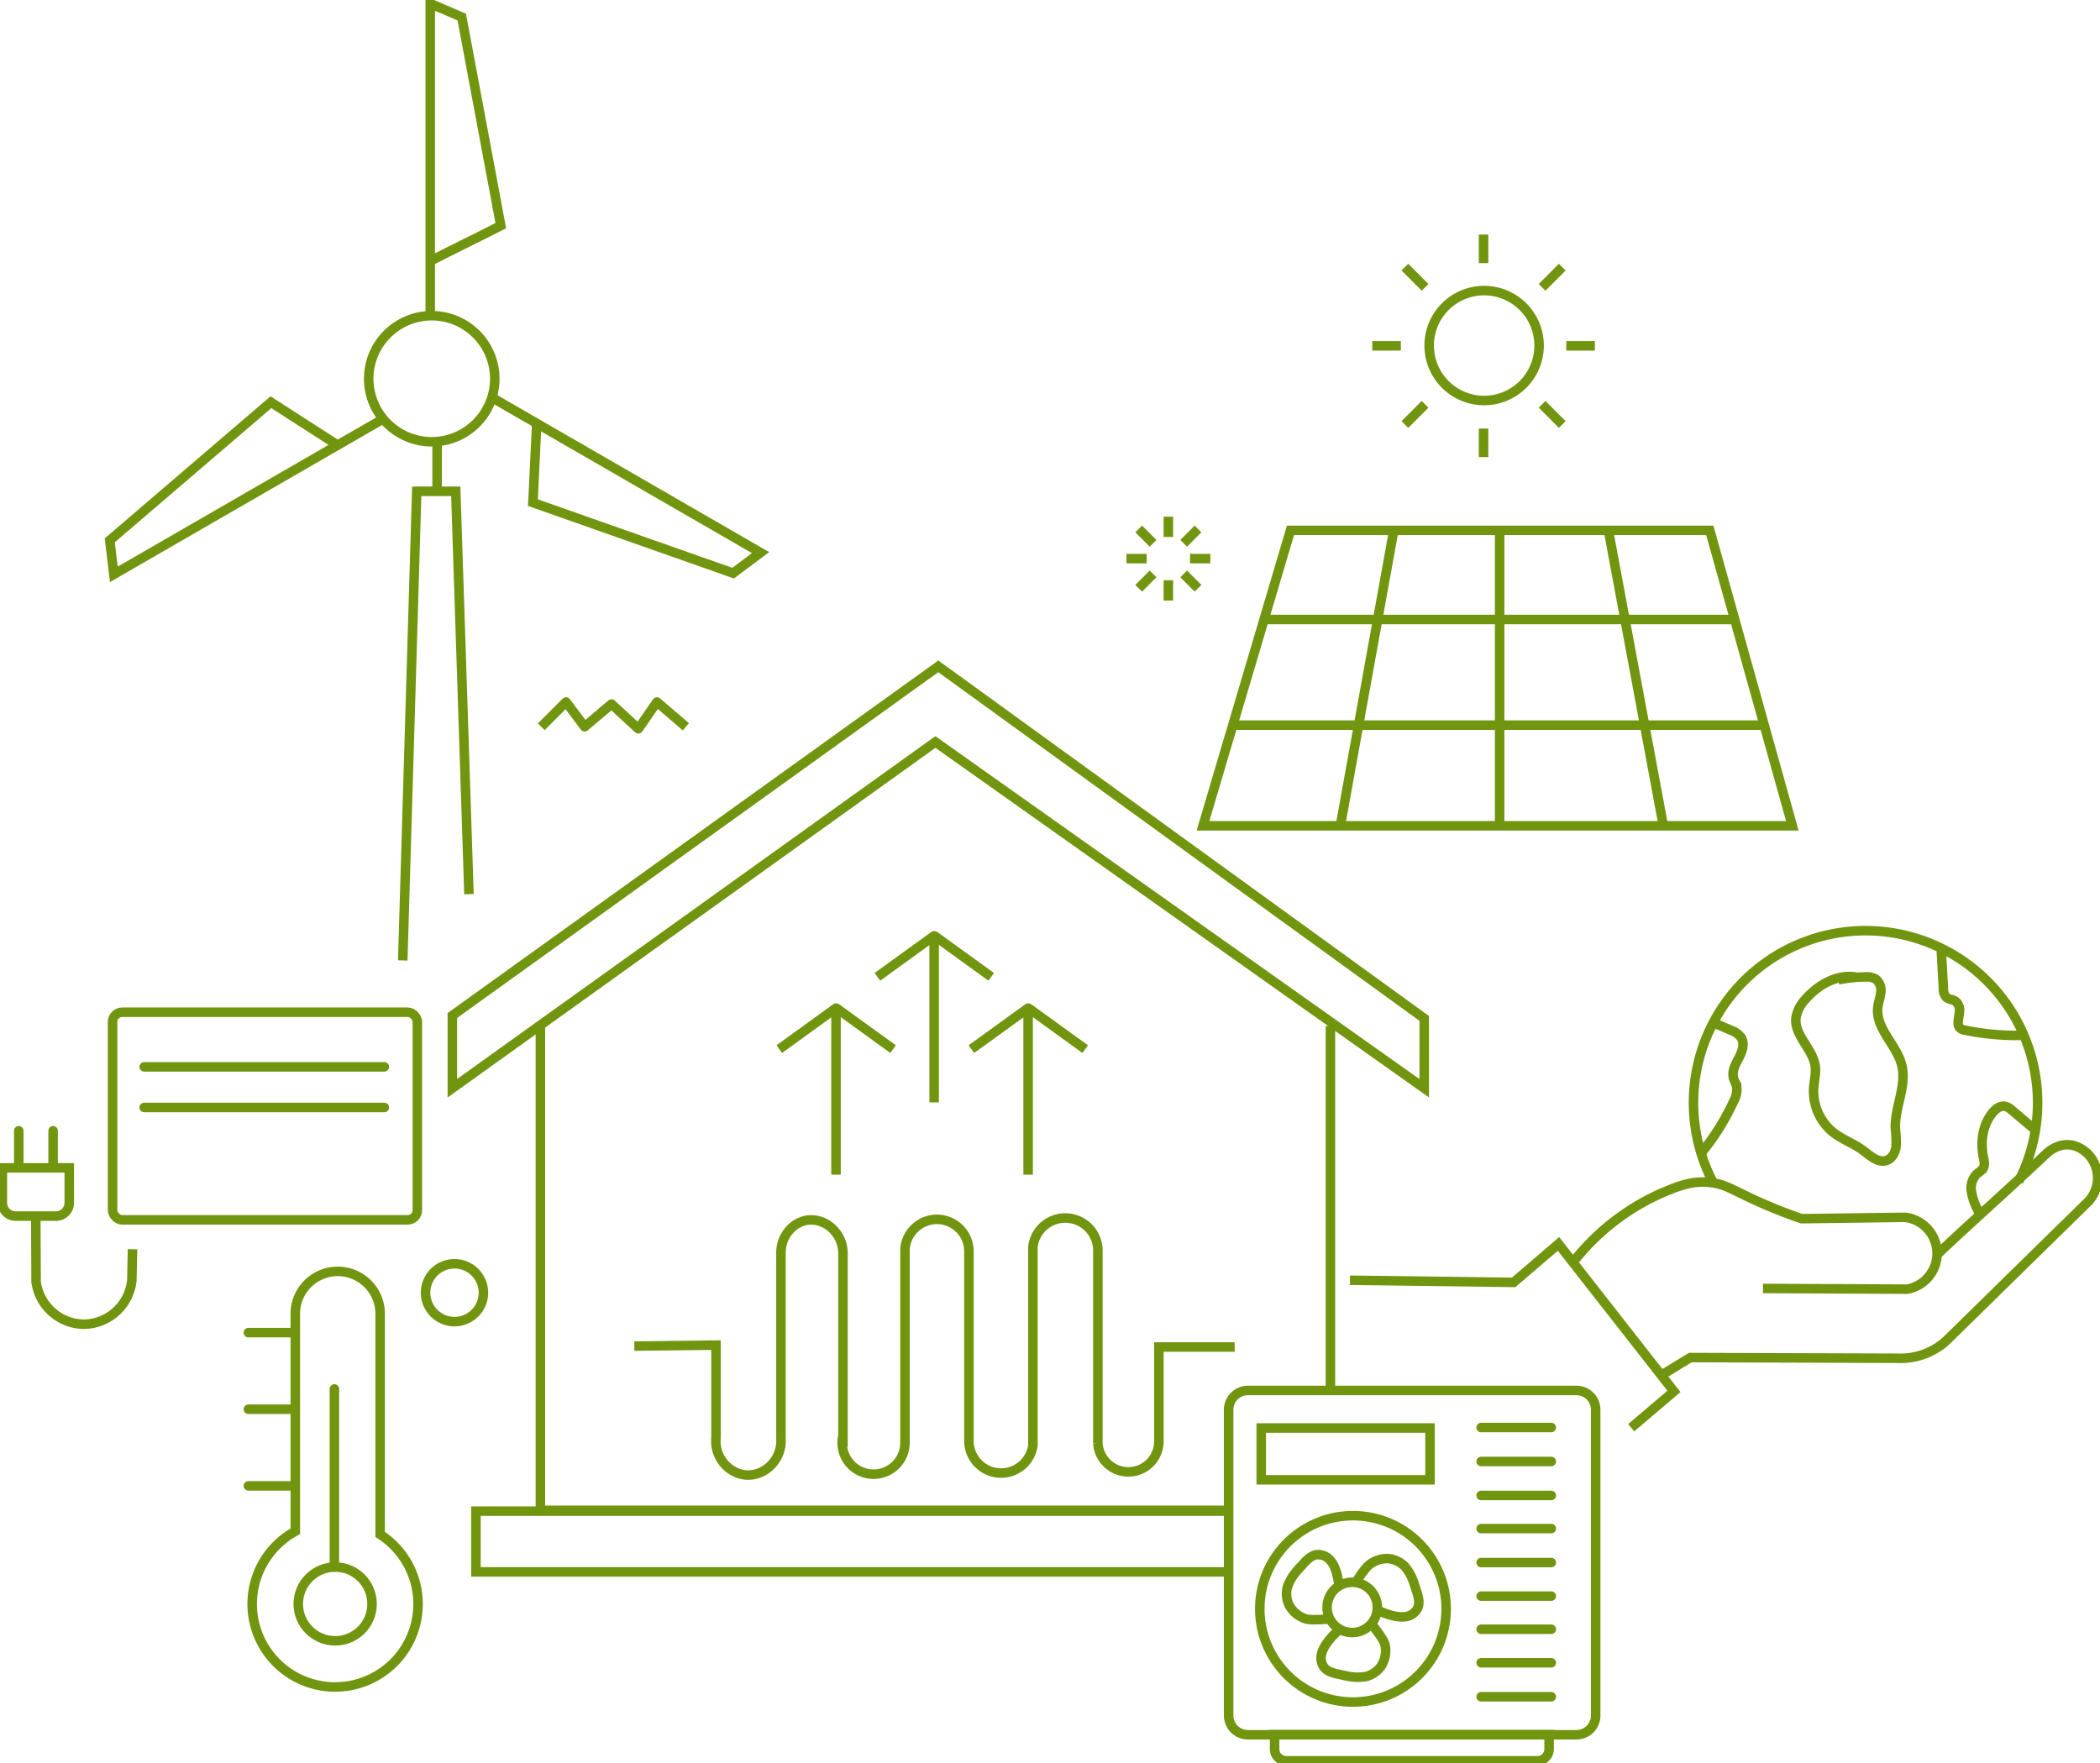 <?xml version="1.0" encoding="UTF-8"?>
<svg xmlns="http://www.w3.org/2000/svg" xmlns:xlink="http://www.w3.org/1999/xlink" id="Gruppe_2980" data-name="Gruppe 2980" width="662.609" height="556.372" viewBox="0 0 662.609 556.372">
  <defs>
    <clipPath id="clip-path">
      <rect id="Rechteck_1757" data-name="Rechteck 1757" width="662.609" height="556.372" fill="none" stroke="#71950f" stroke-width="3"></rect>
    </clipPath>
  </defs>
  <path id="Pfad_2476" data-name="Pfad 2476" d="M85.791,252.706l4.414-148.042h12.312l4.17,127.121" transform="translate(41.286 50.368)" fill="none" stroke="#71950f" stroke-miterlimit="10" stroke-width="3"></path>
  <g id="Gruppe_2979" data-name="Gruppe 2979">
    <g id="Gruppe_2978" data-name="Gruppe 2978" clip-path="url(#clip-path)">
      <path id="Pfad_2477" data-name="Pfad 2477" d="M118.32,87.147a19.889,19.889,0,1,1-19.89-19.89A19.89,19.89,0,0,1,118.32,87.147Z" transform="translate(37.797 32.367)" fill="none" stroke="#71950f" stroke-miterlimit="10" stroke-width="3"></path>
      <path id="Pfad_2478" data-name="Pfad 2478" d="M91.75,81.955c6.787-3.474,15.368-7.637,22.156-11.109Q107.749,37.931,101.593,5.02L91.649.758v98.5" transform="translate(44.105 0.365)" fill="none" stroke="#71950f" stroke-miterlimit="10" stroke-width="3"></path>
      <path id="Pfad_2479" data-name="Pfad 2479" d="M95.43,99.326c-6.4-4.142-14.795-9.5-21.2-13.638L23.384,129.265q.64,5.37,1.281,10.743l85.3-49.251" transform="translate(11.253 41.236)" fill="none" stroke="#71950f" stroke-miterlimit="10" stroke-width="3"></path>
      <path id="Pfad_2480" data-name="Pfad 2480" d="M119.114,92.782c-.387,7.615-.827,17.56-1.213,25.175l63.163,22.25,8.664-6.482-85.3-49.25" transform="translate(50.252 40.653)" fill="none" stroke="#71950f" stroke-miterlimit="10" stroke-width="3"></path>
      <line id="Linie_389" data-name="Linie 389" y2="16.184" transform="translate(137.916 139.403)" fill="none" stroke="#71950f" stroke-miterlimit="10" stroke-width="3"></line>
      <path id="Pfad_2481" data-name="Pfad 2481" d="M96.358,275.088V252.135L249.689,141.956l153.33,111.1v22.035L248.771,165.828Z" transform="translate(46.371 68.315)" fill="none" stroke="#71950f" stroke-miterlimit="10" stroke-width="3"></path>
      <path id="Pfad_2482" data-name="Pfad 2482" d="M331.81,371.4h-216.7V218.58" transform="translate(55.396 105.189)" fill="none" stroke="#71950f" stroke-miterlimit="10" stroke-width="3"></path>
      <line id="Linie_390" data-name="Linie 390" y2="114.735" transform="translate(419.791 323.769)" fill="none" stroke="#71950f" stroke-miterlimit="10" stroke-width="3"></line>
      <path id="Pfad_2483" data-name="Pfad 2483" d="M338.75,341.1H101.382V321.923h237.7" transform="translate(48.789 154.922)" fill="none" stroke="#71950f" stroke-miterlimit="10" stroke-width="3"></path>
      <path id="Pfad_2484" data-name="Pfad 2484" d="M135.119,299.881l25.775-.311v29.2c-.609,6.183,4.07,11.478,9.627,11.794,5.855.333,11.294-4.941,10.869-11.49v-58.4c-.133-5.415,3.73-9.9,8.385-10.538,5.415-.741,11.035,3.851,11.179,10.247v57.765a9.912,9.912,0,1,0,19.564,2.479v-61.18a10.1,10.1,0,0,1,20.185.624v59.626a10.145,10.145,0,0,0,20.186,1.552V268.513a10.29,10.29,0,0,1,20.5,1.555v60.56A9.637,9.637,0,0,0,300.638,330V300.177H324.55" transform="translate(65.024 124.886)" fill="none" stroke="#71950f" stroke-miterlimit="10" stroke-width="3"></path>
      <path id="Pfad_2485" data-name="Pfad 2485" d="M186.9,212.31l17.9-12.952v52.568" transform="translate(89.945 95.939)" fill="none" stroke="#71950f" stroke-linejoin="round" stroke-width="3"></path>
      <line id="Linie_391" data-name="Linie 391" x1="17.904" y1="12.952" transform="translate(294.847 295.297)" fill="none" stroke="#71950f" stroke-linejoin="round" stroke-width="3"></line>
      <path id="Pfad_2486" data-name="Pfad 2486" d="M206.923,227.711l17.9-12.952v52.568" transform="translate(99.579 103.35)" fill="none" stroke="#71950f" stroke-linejoin="round" stroke-width="3"></path>
      <line id="Linie_392" data-name="Linie 392" x1="17.904" y1="12.952" transform="translate(324.503 318.109)" fill="none" stroke="#71950f" stroke-linejoin="round" stroke-width="3"></line>
      <path id="Pfad_2487" data-name="Pfad 2487" d="M166,227.711l17.9-12.952v52.568" transform="translate(79.886 103.35)" fill="none" stroke="#71950f" stroke-linejoin="round" stroke-width="3"></path>
      <line id="Linie_393" data-name="Linie 393" x1="17.904" y1="12.952" transform="translate(263.888 318.109)" fill="none" stroke="#71950f" stroke-linejoin="round" stroke-width="3"></line>
      <path id="Pfad_2488" data-name="Pfad 2488" d="M108.905,278.358a9.125,9.125,0,1,1-9.124-9.124A9.125,9.125,0,0,1,108.905,278.358Z" transform="translate(43.627 129.566)" fill="none" stroke="#71950f" stroke-linejoin="round" stroke-width="3"></path>
      <path id="Pfad_2489" data-name="Pfad 2489" d="M115.3,157.369l7.821-7.821,5.866,7.821,8.474-7.169,8.473,7.821,5.866-8.473,9.124,7.821" transform="translate(55.485 71.968)" fill="none" stroke="#71950f" stroke-linejoin="round" stroke-width="3"></path>
      <line id="Linie_394" data-name="Linie 394" y2="6.405" transform="translate(368.652 163.038)" fill="none" stroke="#71950f" stroke-miterlimit="10" stroke-width="3"></line>
      <line id="Linie_395" data-name="Linie 395" y2="6.405" transform="translate(368.652 183.107)" fill="none" stroke="#71950f" stroke-miterlimit="10" stroke-width="3"></line>
      <line id="Linie_396" data-name="Linie 396" x2="6.405" transform="translate(355.415 176.275)" fill="none" stroke="#71950f" stroke-miterlimit="10" stroke-width="3"></line>
      <line id="Linie_397" data-name="Linie 397" x2="6.405" transform="translate(375.485 176.275)" fill="none" stroke="#71950f" stroke-miterlimit="10" stroke-width="3"></line>
      <line id="Linie_398" data-name="Linie 398" x2="4.53" y2="4.53" transform="translate(359.292 166.915)" fill="none" stroke="#71950f" stroke-miterlimit="10" stroke-width="3"></line>
      <line id="Linie_399" data-name="Linie 399" x2="4.53" y2="4.53" transform="translate(373.483 181.106)" fill="none" stroke="#71950f" stroke-miterlimit="10" stroke-width="3"></line>
      <line id="Linie_400" data-name="Linie 400" y1="4.53" x2="4.53" transform="translate(359.292 181.106)" fill="none" stroke="#71950f" stroke-miterlimit="10" stroke-width="3"></line>
      <line id="Linie_401" data-name="Linie 401" y1="4.53" x2="4.53" transform="translate(373.483 166.915)" fill="none" stroke="#71950f" stroke-miterlimit="10" stroke-width="3"></line>
      <path id="Rechteck_1754" data-name="Rechteck 1754" d="M6.081,0h103.65a6.08,6.08,0,0,1,6.08,6.08v96.486a6.08,6.08,0,0,1-6.08,6.08H6.081A6.081,6.081,0,0,1,0,102.565V6.081A6.081,6.081,0,0,1,6.081,0Z" transform="translate(387.672 438.77)" fill="none" stroke="#71950f" stroke-miterlimit="10" stroke-width="3"></path>
      <rect id="Rechteck_1755" data-name="Rechteck 1755" width="53.256" height="16.345" transform="translate(397.955 450.618)" fill="none" stroke="#71950f" stroke-miterlimit="10" stroke-width="3"></rect>
      <path id="Pfad_2490" data-name="Pfad 2490" d="M297.762,322.895a29.4,29.4,0,1,1-29.406,29.4A29.405,29.405,0,0,1,297.762,322.895Z" transform="translate(129.143 155.389)" fill="none" stroke="#71950f" stroke-miterlimit="10" stroke-width="3"></path>
      <circle id="Ellipse_150" data-name="Ellipse 150" cx="7.935" cy="7.935" r="7.935" transform="translate(418.722 499.289)" fill="none" stroke="#71950f" stroke-miterlimit="10" stroke-width="3"></circle>
      <path id="Pfad_2491" data-name="Pfad 2491" d="M271.512,369.544v4.547a3.7,3.7,0,0,0,3.7,3.7h79.212a3.7,3.7,0,0,0,3.7-3.7v-4.547Z" transform="translate(130.662 177.838)" fill="none" stroke="#71950f" stroke-miterlimit="10" stroke-width="3"></path>
      <line id="Linie_402" data-name="Linie 402" x2="22.134" transform="translate(467.339 450.458)" fill="none" stroke="#71950f" stroke-linecap="round" stroke-miterlimit="10" stroke-width="3"></line>
      <line id="Linie_403" data-name="Linie 403" x2="22.134" transform="translate(467.339 461.182)" fill="none" stroke="#71950f" stroke-linecap="round" stroke-miterlimit="10" stroke-width="3"></line>
      <line id="Linie_404" data-name="Linie 404" x2="22.134" transform="translate(467.339 471.905)" fill="none" stroke="#71950f" stroke-linecap="round" stroke-miterlimit="10" stroke-width="3"></line>
      <line id="Linie_405" data-name="Linie 405" x2="22.134" transform="translate(467.339 482.354)" fill="none" stroke="#71950f" stroke-linecap="round" stroke-miterlimit="10" stroke-width="3"></line>
      <line id="Linie_406" data-name="Linie 406" x2="22.134" transform="translate(467.339 493.078)" fill="none" stroke="#71950f" stroke-linecap="round" stroke-miterlimit="10" stroke-width="3"></line>
      <line id="Linie_407" data-name="Linie 407" x2="22.134" transform="translate(467.339 503.662)" fill="none" stroke="#71950f" stroke-linecap="round" stroke-miterlimit="10" stroke-width="3"></line>
      <line id="Linie_408" data-name="Linie 408" x2="22.134" transform="translate(467.339 514.112)" fill="none" stroke="#71950f" stroke-linecap="round" stroke-miterlimit="10" stroke-width="3"></line>
      <line id="Linie_409" data-name="Linie 409" x2="22.134" transform="translate(467.339 524.698)" fill="none" stroke="#71950f" stroke-linecap="round" stroke-miterlimit="10" stroke-width="3"></line>
      <line id="Linie_410" data-name="Linie 410" x2="22.134" transform="translate(467.339 535.421)" fill="none" stroke="#71950f" stroke-linecap="round" stroke-miterlimit="10" stroke-width="3"></line>
      <path id="Pfad_2492" data-name="Pfad 2492" d="M288.868,339.613a24.192,24.192,0,0,1,3.712-5.224,8.933,8.933,0,0,1,6.6-2.337,8.487,8.487,0,0,1,5.085,2.475c2.062,2.613,2.546,4.162,3.564,7.445.273.877,1.342,3.567.561,5.479a4.813,4.813,0,0,1-1.926,2.2c-3.509,2.29-10.5-1.176-10.858-1.376" transform="translate(139.014 159.787)" fill="none" stroke="#71950f" stroke-miterlimit="10" stroke-width="3"></path>
      <path id="Pfad_2493" data-name="Pfad 2493" d="M287.636,351.485c-.887.05-5.918.547-7.553-.039a8.94,8.94,0,0,1-5.325-4.546,8.5,8.5,0,0,1-.4-5.644c1.231-3.088,2.331-4.284,4.666-6.808.624-.674,2.417-2.946,4.463-3.225a4.8,4.8,0,0,1,2.868.566c3.742,1.893,4.183,8.935,4.192,9.35" transform="translate(131.886 159.382)" fill="none" stroke="#71950f" stroke-miterlimit="10" stroke-width="3"></path>
      <path id="Pfad_2494" data-name="Pfad 2494" d="M297.293,345.9c.489.744,3.964,4.919,4.275,6.629a8.935,8.935,0,0,1-1.275,6.883,8.49,8.49,0,0,1-4.682,3.168c-3.294.48-4.881.124-8.23-.637-.9-.2-3.759-.621-5.024-2.253a4.809,4.809,0,0,1-.942-2.767c-.233-4.185,5.678-9.136,6.033-9.353" transform="translate(135.424 166.458)" fill="none" stroke="#71950f" stroke-miterlimit="10" stroke-width="3"></path>
      <circle id="Ellipse_151" data-name="Ellipse 151" cx="11.641" cy="11.641" r="11.641" transform="translate(94.113 494.492)" fill="none" stroke="#71950f" stroke-miterlimit="10" stroke-width="3"></circle>
      <line id="Linie_411" data-name="Linie 411" y2="56.207" transform="translate(105.505 438.285)" fill="none" stroke="#71950f" stroke-linecap="round" stroke-miterlimit="10" stroke-width="3"></line>
      <line id="Linie_412" data-name="Linie 412" x2="14.555" transform="translate(78.366 420.521)" fill="none" stroke="#71950f" stroke-linecap="round" stroke-miterlimit="10" stroke-width="3"></line>
      <line id="Linie_413" data-name="Linie 413" x2="14.555" transform="translate(78.366 444.697)" fill="none" stroke="#71950f" stroke-linecap="round" stroke-miterlimit="10" stroke-width="3"></line>
      <line id="Linie_414" data-name="Linie 414" x2="14.555" transform="translate(78.366 468.877)" fill="none" stroke="#71950f" stroke-linecap="round" stroke-miterlimit="10" stroke-width="3"></line>
      <path id="Pfad_2495" data-name="Pfad 2495" d="M94.094,353.841v-70.1a13.393,13.393,0,0,0-26.767,0v69.125a26.17,26.17,0,1,0,26.767.978Z" transform="translate(25.85 130.341)" fill="none" stroke="#71950f" stroke-miterlimit="10" stroke-width="3"></path>
      <rect id="Rechteck_1756" data-name="Rechteck 1756" width="96.166" height="65.517" rx="3.052" transform="translate(35.517 319.416)" fill="none" stroke="#71950f" stroke-miterlimit="10" stroke-width="3"></rect>
      <line id="Linie_415" data-name="Linie 415" x2="75.786" transform="translate(45.49 336.654)" fill="none" stroke="#71950f" stroke-linecap="round" stroke-miterlimit="10" stroke-width="3"></line>
      <line id="Linie_416" data-name="Linie 416" x2="75.786" transform="translate(45.49 349.465)" fill="none" stroke="#71950f" stroke-linecap="round" stroke-miterlimit="10" stroke-width="3"></line>
      <path id="Pfad_2496" data-name="Pfad 2496" d="M17.413,264.017H4.7a4.2,4.2,0,0,1-4.2-4.2V248.8H21.612v11.015A4.2,4.2,0,0,1,17.413,264.017Z" transform="translate(0.241 119.733)" fill="none" stroke="#71950f" stroke-linecap="round" stroke-miterlimit="10" stroke-width="3"></path>
      <line id="Linie_417" data-name="Linie 417" y2="11.632" transform="translate(5.921 356.826)" fill="none" stroke="#71950f" stroke-linecap="round" stroke-miterlimit="10" stroke-width="3"></line>
      <line id="Linie_418" data-name="Linie 418" y2="11.632" transform="translate(16.757 356.826)" fill="none" stroke="#71950f" stroke-linecap="round" stroke-miterlimit="10" stroke-width="3"></line>
      <path id="Pfad_2497" data-name="Pfad 2497" d="M38.142,269.556q-.1,4.87-.2,9.742a15.4,15.4,0,0,1-15.409,13.918A15.377,15.377,0,0,1,7.722,279.8c-.034-6.2-.067-14.581-.1-20.777" transform="translate(3.668 124.65)" fill="none" stroke="#71950f" stroke-miterlimit="10" stroke-width="3"></path>
      <path id="Pfad_2498" data-name="Pfad 2498" d="M416.172,112.984H283.861l-27.607,93.242H442.218Z" transform="translate(123.319 54.372)" fill="none" stroke="#71950f" stroke-miterlimit="10" stroke-width="3"></path>
      <line id="Linie_419" data-name="Linie 419" x2="166.416" transform="translate(389.224 228.824)" fill="none" stroke="#71950f" stroke-miterlimit="10" stroke-width="3"></line>
      <line id="Linie_420" data-name="Linie 420" x2="147.939" transform="translate(398.845 195.485)" fill="none" stroke="#71950f" stroke-miterlimit="10" stroke-width="3"></line>
      <line id="Linie_421" data-name="Linie 421" x1="16.923" y2="93.625" transform="translate(422.849 167.37)" fill="none" stroke="#71950f" stroke-miterlimit="10" stroke-width="3"></line>
      <line id="Linie_422" data-name="Linie 422" y2="94.065" transform="translate(473.178 166.93)" fill="none" stroke="#71950f" stroke-miterlimit="10" stroke-width="3"></line>
      <line id="Linie_423" data-name="Linie 423" x2="17.362" y2="93.405" transform="translate(507.463 167.15)" fill="none" stroke="#71950f" stroke-miterlimit="10" stroke-width="3"></line>
      <path id="Pfad_2499" data-name="Pfad 2499" d="M339.121,79.249a17.343,17.343,0,1,1-17.342-17.342A17.343,17.343,0,0,1,339.121,79.249Z" transform="translate(146.506 29.792)" fill="none" stroke="#71950f" stroke-miterlimit="10" stroke-width="3"></path>
      <line id="Linie_424" data-name="Linie 424" y2="9.018" transform="translate(468.11 74.009)" fill="none" stroke="#71950f" stroke-miterlimit="10" stroke-width="3"></line>
      <line id="Linie_425" data-name="Linie 425" y2="9.018" transform="translate(468.11 135.23)" fill="none" stroke="#71950f" stroke-miterlimit="10" stroke-width="3"></line>
      <line id="Linie_426" data-name="Linie 426" x2="9.018" transform="translate(432.991 109.129)" fill="none" stroke="#71950f" stroke-miterlimit="10" stroke-width="3"></line>
      <line id="Linie_427" data-name="Linie 427" x2="9.018" transform="translate(494.211 109.129)" fill="none" stroke="#71950f" stroke-miterlimit="10" stroke-width="3"></line>
      <line id="Linie_428" data-name="Linie 428" x2="6.377" y2="6.377" transform="translate(443.277 84.296)" fill="none" stroke="#71950f" stroke-miterlimit="10" stroke-width="3"></line>
      <line id="Linie_429" data-name="Linie 429" x2="6.377" y2="6.377" transform="translate(486.567 127.585)" fill="none" stroke="#71950f" stroke-miterlimit="10" stroke-width="3"></line>
      <line id="Linie_430" data-name="Linie 430" y1="6.377" x2="6.377" transform="translate(443.277 127.585)" fill="none" stroke="#71950f" stroke-miterlimit="10" stroke-width="3"></line>
      <line id="Linie_431" data-name="Linie 431" y1="6.377" x2="6.377" transform="translate(486.567 84.296)" fill="none" stroke="#71950f" stroke-miterlimit="10" stroke-width="3"></line>
      <path id="Pfad_2500" data-name="Pfad 2500" d="M287.565,276.464l51.637.674L353.366,265l36.421,46.538L376.3,323" transform="translate(138.387 127.527)" fill="none" stroke="#71950f" stroke-miterlimit="10" stroke-width="3"></path>
      <path id="Pfad_2501" data-name="Pfad 2501" d="M335.208,276.9a73,73,0,0,1,27.25-21.364c5.375-2.309,10.336-4.439,16.568-3.488,4.888.747,7.267,2.885,16.787,6.977,4.817,2.069,8.821,3.5,11.336,4.359l32.7-.435a11.478,11.478,0,0,1,.655,22.672L394.94,285.4" transform="translate(161.315 121.183)" fill="none" stroke="#71950f" stroke-miterlimit="10" stroke-width="3"></path>
      <path id="Pfad_2502" data-name="Pfad 2502" d="M354.047,316.476c2.326-1.381,6.612-4.069,8.938-5.449l65.4.218a21.489,21.489,0,0,0,15.26-5.451q22.236-21.8,44.473-43.6a10.817,10.817,0,0,0,.218-15.477c-3.9-3.734-8.839-3.854-13.081,0-10.246,9.738-24.2,22.091-34.443,31.829" transform="translate(170.381 117.359)" fill="none" stroke="#71950f" stroke-miterlimit="10" stroke-width="3"></path>
      <path id="Pfad_2503" data-name="Pfad 2503" d="M366.926,277.726a54.29,54.29,0,1,1,96.39-.335" transform="translate(173.604 95.406)" fill="none" stroke="#71950f" stroke-miterlimit="10" stroke-width="3"></path>
      <path id="Pfad_2504" data-name="Pfad 2504" d="M365.924,217.766l5.666,2.443a7.083,7.083,0,0,1,3.462,2.423c1.158,1.887.316,4.336-.708,6.3s-2.251,4.085-1.773,6.246c.236,1.058.867,2,1.069,3.065a7.566,7.566,0,0,1-.972,4.459,75.491,75.491,0,0,1-10.357,16.5" transform="translate(174.358 104.797)" fill="none" stroke="#71950f" stroke-miterlimit="10" stroke-width="3"></path>
      <path id="Pfad_2505" data-name="Pfad 2505" d="M402,208.3c-6.042-1.263-12.231,2.149-16.305,6.787a11.264,11.264,0,0,0-3.117,6.054c-.563,5.556,5.435,9.779,6.1,15.323.256,2.143-.314,4.29-.484,6.442a16.762,16.762,0,0,0,5.969,14.177c2.924,2.354,6.6,3.592,9.613,5.837,2.235,1.669,4.707,4.03,7.359,3.161,1.8-.592,2.829-2.561,3.05-4.448a38.508,38.508,0,0,0-.231-5.686c-.219-6.694,3.61-13.333,2.035-19.843-1.572-6.489-8.279-11.558-7.6-18.2.163-1.586.758-3.1.939-4.688a4.585,4.585,0,0,0-1.472-4.312,5.6,5.6,0,0,0-3.29-.733,40.7,40.7,0,0,0-8.637.936" transform="translate(184.091 100.112)" fill="none" stroke="#71950f" stroke-miterlimit="10" stroke-width="3"></path>
      <path id="Pfad_2506" data-name="Pfad 2506" d="M439.923,243l-7.1-5.99a5.121,5.121,0,0,0-2.269-1.32c-1.447-.261-2.813.751-3.771,1.865-3.279,3.81-4.051,9.314-3.037,14.238.243,1.173.555,2.483-.078,3.5a8.029,8.029,0,0,1-1.866,1.625,6.3,6.3,0,0,0-1.865,5.449,18.57,18.57,0,0,0,1.855,5.672A17.837,17.837,0,0,0,423,270.407" transform="translate(202.07 113.404)" fill="none" stroke="#71950f" stroke-miterlimit="10" stroke-width="3"></path>
      <path id="Pfad_2507" data-name="Pfad 2507" d="M438.563,229.195a81.283,81.283,0,0,1-17.51-1.635,2.958,2.958,0,0,1-1.783-.829,2.437,2.437,0,0,1-.421-1.572c.013-1.2.363-2.371.413-3.568a3.562,3.562,0,0,0-1.283-3.189c-.869-.572-2.071-.527-2.853-1.213a3.9,3.9,0,0,1-.93-2.807q-.331-5.855-.665-11.712" transform="translate(199.007 97.532)" fill="none" stroke="#71950f" stroke-miterlimit="10" stroke-width="3"></path>
    </g>
  </g>
</svg>
